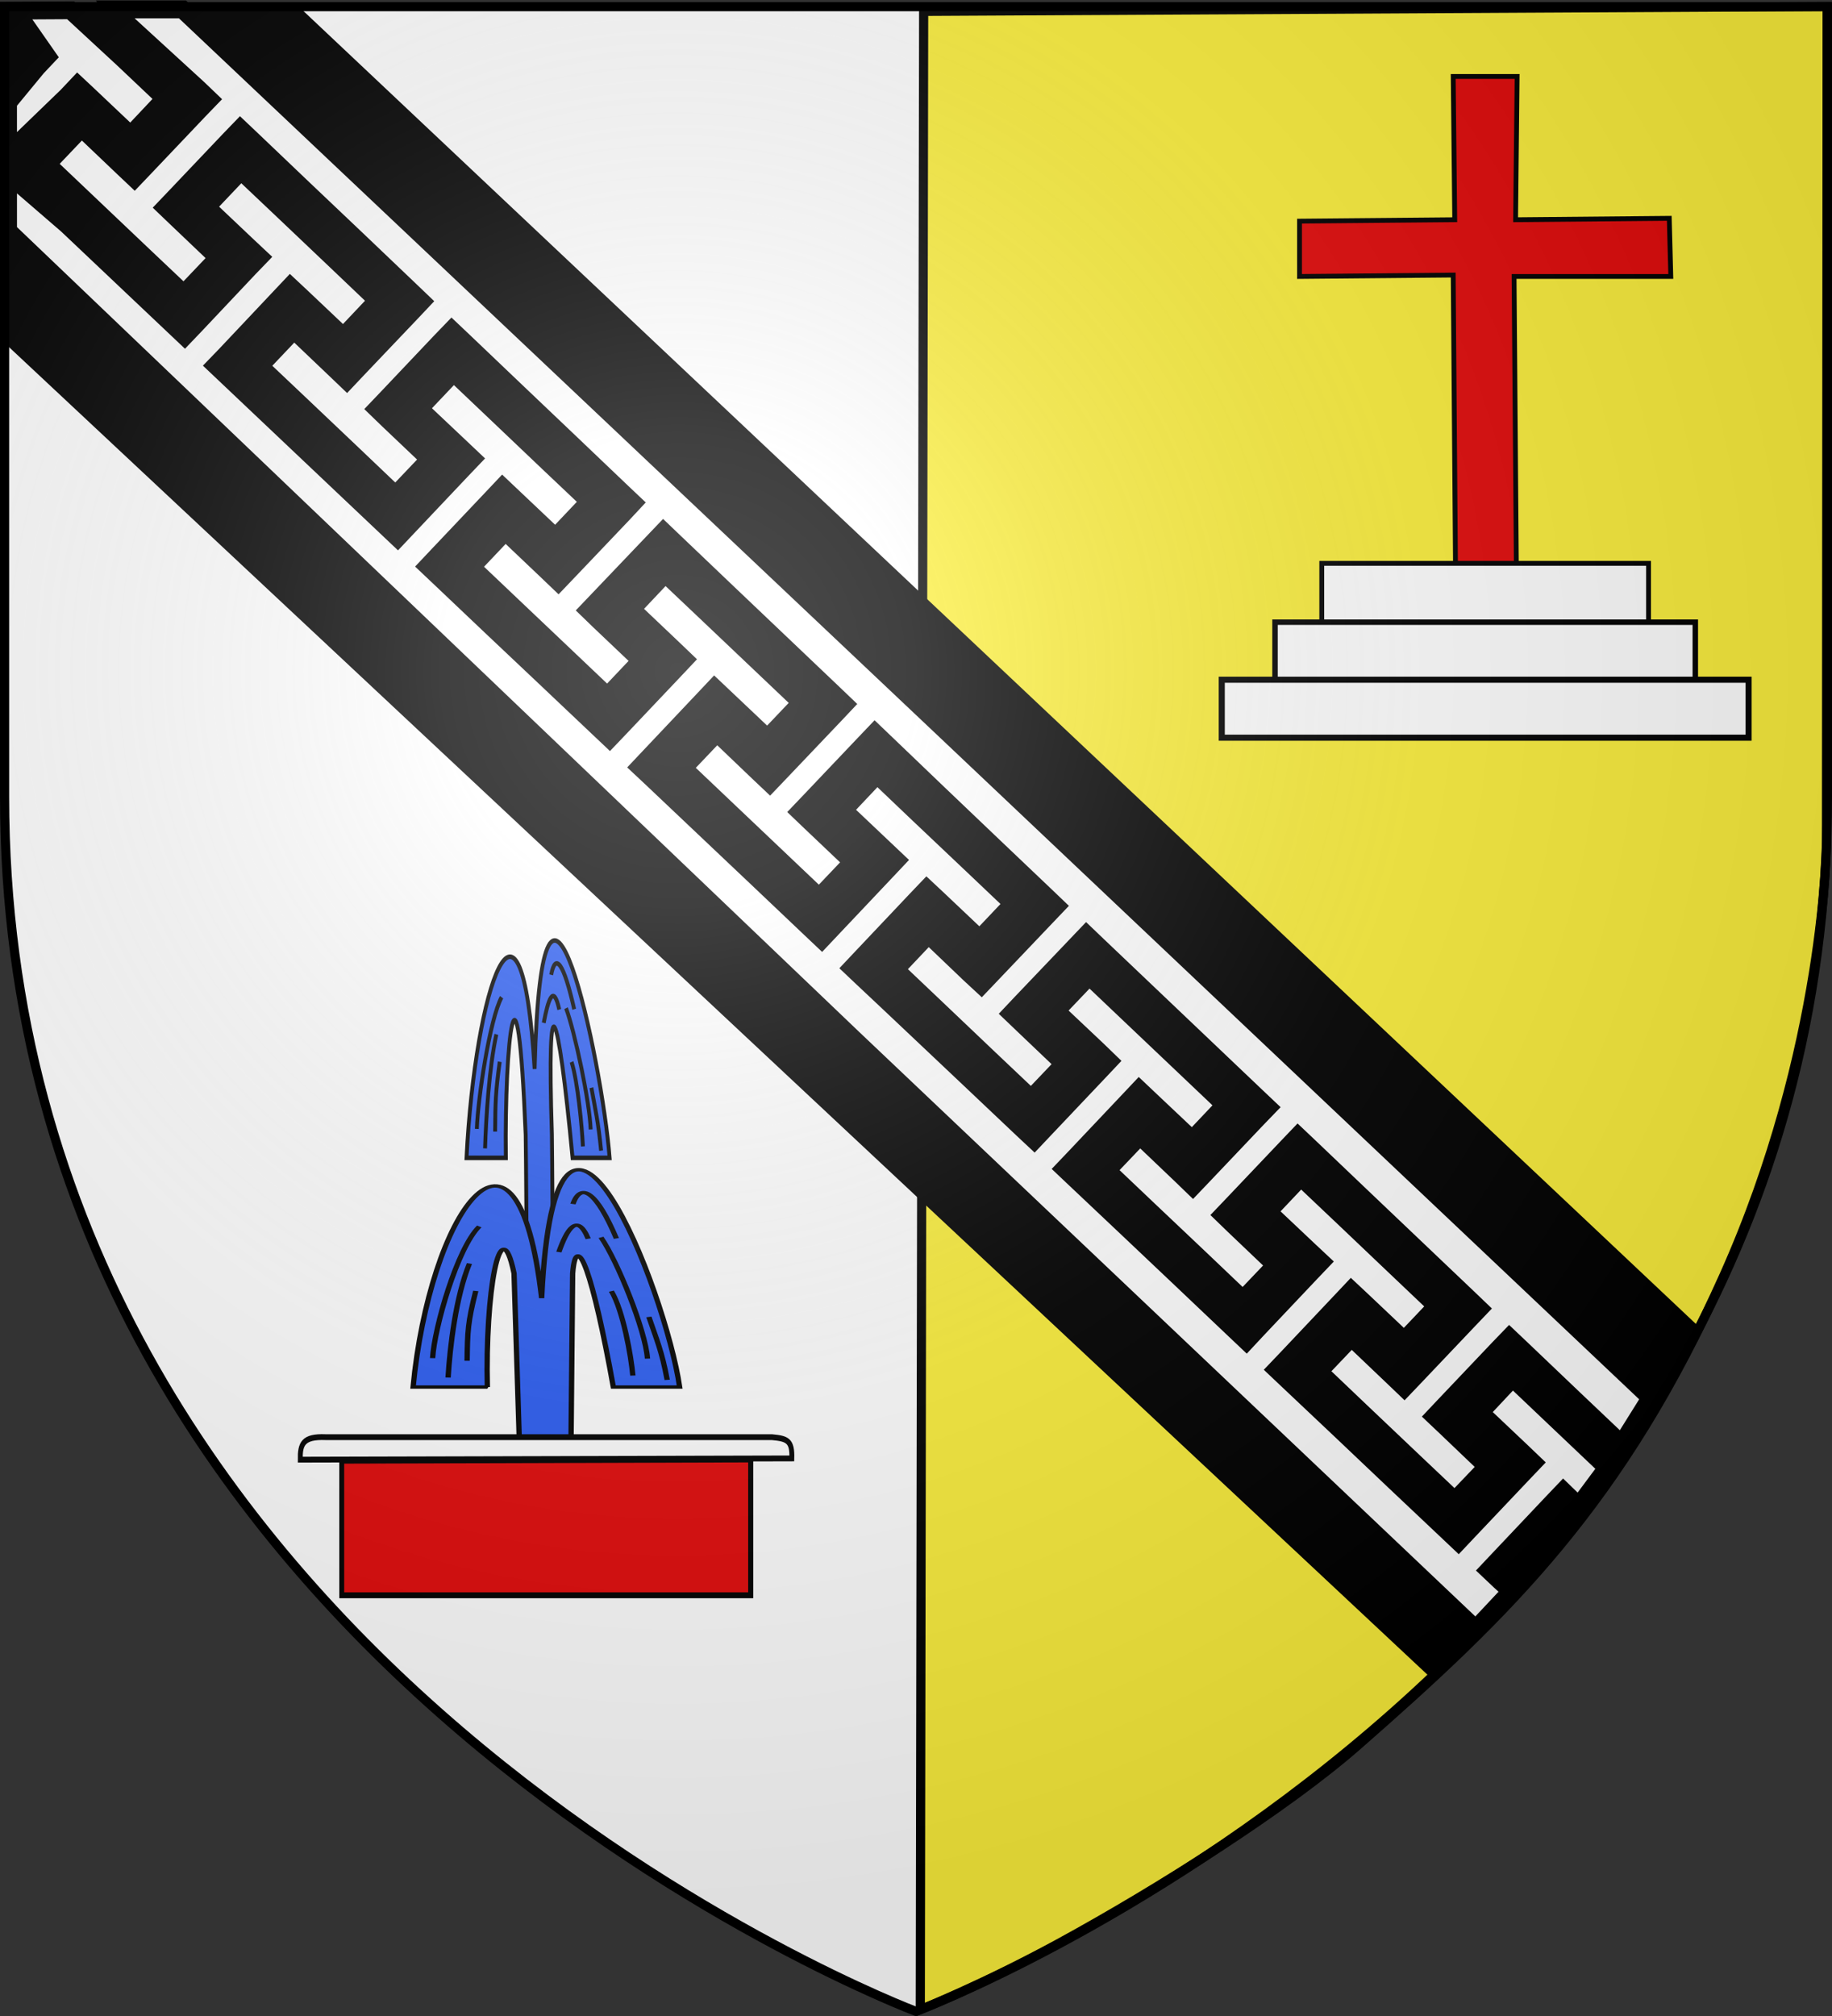 <svg xmlns="http://www.w3.org/2000/svg" xmlns:xlink="http://www.w3.org/1999/xlink" height="660" width="600" version="1.0"><rect width="100%" height="100%" fill="#333333" stroke="none"/><defs><linearGradient id="b"><stop style="stop-color:white;stop-opacity:.314" offset="0"/><stop offset=".19" style="stop-color:white;stop-opacity:.251"/><stop style="stop-color:#6b6b6b;stop-opacity:.125" offset=".6"/><stop style="stop-color:black;stop-opacity:.125" offset="1"/></linearGradient><linearGradient id="a"><stop offset="0" style="stop-color:#fd0000;stop-opacity:1"/><stop style="stop-color:#e77275;stop-opacity:.659" offset=".5"/><stop style="stop-color:black;stop-opacity:.323" offset="1"/></linearGradient><radialGradient xlink:href="#b" id="c" gradientUnits="userSpaceOnUse" gradientTransform="matrix(1.353 0 0 1.349 -77.63 -85.747)" cx="221.445" cy="226.331" fx="221.445" fy="226.331" r="300"/></defs><g style="opacity:1;display:inline"><path style="fill:#fff;fill-opacity:1;fill-rule:evenodd;stroke:none;stroke-width:1px;stroke-linecap:butt;stroke-linejoin:miter;stroke-opacity:1" d="M300 657.386s298.5-112.32 298.5-397.772V1.063H1.5v258.551C1.5 545.066 300 657.386 300 657.386z"/><path style="fill:#fcef3c;fill-opacity:1;fill-rule:evenodd;stroke:#000;stroke-width:3;stroke-linecap:butt;stroke-linejoin:miter;stroke-miterlimit:4;stroke-dasharray:none;stroke-opacity:1;display:inline" d="m302.504 3.724-1.102 654.185s20.499-8.133 45.41-21.706c32.859-17.903 74.486-44.323 97.704-64.65 49.854-43.646 86.69-79.415 120.113-154.054 33.232-74.21 33.568-141.616 33.568-141.616l.216-273.754-295.909 1.595z"/></g><g style="opacity:1;display:inline"><path style="opacity:1;fill:#000;fill-opacity:1;fill-rule:evenodd;stroke:#000;stroke-width:1px;stroke-linecap:butt;stroke-linejoin:miter;stroke-opacity:1;display:inline" d="M469.822 549.753c26.687-23.243 73.137-88.192 86.93-114.382L98 3.001H2l1 110 466.822 436.752z"/><g style="opacity:1;fill:#fff;stroke:#000;stroke-width:4.498;stroke-miterlimit:4;stroke-dasharray:none;stroke-opacity:1;display:inline"><g style="opacity:1;fill:#fff;stroke:#000;stroke-width:4.498;stroke-miterlimit:4;stroke-dasharray:none;stroke-opacity:1;display:inline"><path d="M124.285 156.88 338.32 361.338l157.416 149.266 8.99-9.575-2.843-2.566-2.906-2.75 2.625-2.781 13.656-14.437 2.656-2.782 2.875 2.782.924 1.112 7.295-9.8-13.438-12.75-10.5-9.969-8.187 8.719 10.5 9.938 2.906 2.78-2.625 2.75-13.687 14.438-2.625 2.782-2.907-2.75-13.437-12.688-13.406-12.719-13.407-12.656-2.906-2.75 2.656-2.781 13.657-14.438 2.625-2.781 2.906 2.719 10.5 9.937 8.25-8.687-10.5-9.969-13.375-12.719-10.531-9.968-8.313 8.78 10.563 9.97 2.906 2.718-2.656 2.782-13.657 14.437-2.625 2.813-2.906-2.75-13.437-12.75-13.407-12.688-13.437-12.687-2.906-2.75 2.656-2.782 13.656-14.437 2.625-2.781 2.906 2.75 10.532 9.937 8.312-8.781-10.5-9.969-13.406-12.719-10.469-9.937-8.406 8.812 10.531 9.938 2.875 2.781-2.625 2.781-13.656 14.407-2.625 2.78-2.906-2.718-13.407-12.687-13.468-12.72-6.782-6.405-6.687-6.282-2.906-2.75 2.625-2.781 13.656-14.437 2.656-2.782 2.906 2.719 10.5 9.938 8.438-8.907-10.5-9.968-13.406-12.688-10.5-10-8.5 9 10.531 9.969 2.875 2.719-2.625 2.78-13.656 14.438-2.625 2.782-2.907-2.75-13.406-12.72-13.406-12.687-13.438-12.718-2.906-2.72 2.625-2.78 13.656-14.438 2.625-2.781 2.907 2.75 10.5 9.937 8.562-9-10.5-9.968-13.406-12.72-10.531-9.968-8.532 9.031 10.5 9.969 2.907 2.781-2.625 2.782-13.657 14.406-2.656 2.781-2.875-2.719-13.437-12.718-13.438-12.688-13.406-12.719-2.906-2.75 2.625-2.781 13.687-14.437 2.625-2.782 2.906 2.75 10.5 9.938 8.594-9.063-10.5-9.937-13.375-12.719-10.5-9.969-8.656 9.125 10.531 9.938 2.906 2.75-2.656 2.781-13.656 14.438-2.625 2.78-2.906-2.75-13.407-12.687-13.437-12.718-13.406-12.688-2.938-2.781 2.656-2.75 13.625-14.438 2.625-2.781 2.938 2.75 10.5 9.938 8.656-9.157-10.469-9.968-13.593-12.907-10.5-9.937-8.719 9.187 10.5 9.938 2.937 2.75-2.687 2.781-13.625 14.438-2.656 2.78-2.907-2.75-13.406-12.687-13.406-12.687-14.698-12.688-.28-5.531 14.947-14.437 2.625-2.782 2.937 2.75 10.5 9.938 8.719-9.25-10.5-9.938-13.406-12.396-13.973.08 8.098 11.598-2.625 2.78-7.324 8.881.007 32.474zm26.233-56.028 21.834 19.986 2.906 2.782-2.656 2.75-13.688 14.406-2.656 2.781-2.906-2.75-10.469-9.969-8.719 9.157 10.5 9.968 13.594 12.907 10.5 9.937 8.687-9.125-10.468-9.969-2.907-2.781 2.625-2.75 13.688-14.406 2.656-2.75 2.906 2.75 13.375 12.75 13.407 12.719 13.375 12.75 2.875 2.75-2.625 2.78-13.688 14.376-2.656 2.812-2.906-2.781-10.469-9.969-8.656 9.125 10.5 9.938 13.406 12.719 10.469 9.968 8.625-9.062-10.5-9.969-2.875-2.781 2.625-2.75 13.687-14.438 2.656-2.75 2.907 2.75 13.375 12.75 13.375 12.719 13.406 12.781 2.875 2.719-2.625 2.813-13.688 14.375-2.656 2.78-2.906-2.78-10.5-9.97-8.563 9.032 10.5 9.969 13.407 12.719 10.5 9.968 8.531-9-10.5-9.968-2.875-2.782 2.625-2.75 13.719-14.375 2.656-2.781 2.875 2.75 13.375 12.75 13.375 12.719 13.406 12.75 2.875 2.75-2.625 2.781-13.687 14.375-2.657 2.781-2.875-2.718-10.5-10.032-8.53 8.969 10.5 9.969 13.405 12.719 10.5 9.968 8.47-8.906-10.5-9.969-2.876-2.75 2.656-2.781 13.688-14.406 2.656-2.781 2.906 2.78 6.625 6.345 6.72 6.437 13.405 12.781 13.407 12.75 2.875 2.75-2.657 2.782-13.687 14.375-2.625 2.75-2.938-2.72-10.468-10-8.375 8.845 10.5 9.968 13.375 12.719 10.5 9.938 8.343-8.75-10.468-9.97-2.907-2.78 2.625-2.782 13.75-14.406 2.625-2.75 2.875 2.75 13.375 12.719 13.407 12.75 13.406 12.75 2.906 2.75-2.687 2.781-13.688 14.406-2.656 2.782-2.875-2.782-10.5-10-8.344 8.75 10.531 10 13.407 12.688 10.468 9.969 8.282-8.688-10.469-9.969-2.875-2.781 2.625-2.75 13.687-14.406 2.657-2.781 2.906 2.75 13.344 12.718 13.406 12.75 13.375 12.719 2.906 2.781-2.656 2.782-13.688 14.406-2.656 2.781-2.906-2.781-10.469-9.969-8.25 8.656 10.469 9.969 13.437 12.75 10.5 9.938 8.22-8.594-10.47-10-2.906-2.75 2.625-2.781 13.688-14.407 2.656-2.75 2.906 2.75 13.375 12.75 12.127 11.502 7.326-11.72-178.328-168.688-193.24-182.58h-17.906z" style="opacity:1;fill:#fff;fill-opacity:1;fill-rule:evenodd;stroke:#000;stroke-width:4.498;stroke-linecap:butt;stroke-linejoin:miter;stroke-miterlimit:4;stroke-dasharray:none;stroke-opacity:1;display:inline" transform="matrix(1.294 0 0 1.294 -158.173 -127.41)"/></g></g><path d="M471.667 40.79h-20.93l.498 46.9-50.83.464v18.11l50.332-.464.997 127.234h19.933l-.996-126.77h51.328l-.498-19.038-50.332.464.498-46.9z" style="opacity:1;fill:#e20909;fill-opacity:1;fill-rule:evenodd;stroke:#000;stroke-width:1.579;stroke-linecap:butt;stroke-linejoin:miter;stroke-miterlimit:4;stroke-dasharray:none;stroke-opacity:1;display:inline" transform="translate(25.205 -15.753)"/><path d="M407.69 200.182h107.024v19.397H407.69v-19.397z" style="opacity:1;fill:#fff;fill-rule:evenodd;stroke:#000;stroke-width:1.586px;stroke-linecap:butt;stroke-linejoin:miter;stroke-opacity:1;display:inline" transform="translate(25.205 -15.753)"/><path d="M392.378 219.444h137.648v19.185H392.378v-19.185z" style="opacity:1;fill:#fff;fill-rule:evenodd;stroke:#000;stroke-width:1.789px;stroke-linecap:butt;stroke-linejoin:miter;stroke-opacity:1;display:inline" transform="translate(25.205 -15.753)"/><path d="M374.933 238.284h172.538v18.975H374.933v-18.975z" style="opacity:1;fill:#fff;fill-rule:evenodd;stroke:#000;stroke-width:1.992px;stroke-linecap:butt;stroke-linejoin:miter;stroke-opacity:1;display:inline" transform="translate(25.205 -15.753)"/><g style="opacity:1;display:inline"><g style="fill:#2b5df2;stroke:#000;stroke-width:2.363;stroke-miterlimit:4;stroke-dasharray:none;stroke-opacity:1"><path d="M131.711 113.56c-.89-60.154 6.987-118.355 12.121-11.855.185 3.829.729 80.929.906 85.19h15.97c-.193-4.38-.725-81.596-.873-85.531-3.12-83.057 3.63-67.62 12.65 12.196h22.626c-4.5-49.462-41.258-196.682-45.827-45.854-8.06-111.706-36.31-42.348-41.606 45.854h24.033z" style="fill:#2b5df2;stroke:#000;stroke-width:2.363;stroke-miterlimit:4;stroke-dasharray:none;stroke-opacity:1" transform="matrix(.536 0 0 .635 95.074 306.955)"/><path d="M168.494 36.388c5.272 12.002 14.424 48.022 15.039 62.516M171.858 64.118c3.808 10.092 6.387 33.598 6.944 43.516M183.99 77.406c2.382 11.19 4.207 17.575 5.923 32.436M129.107 30.741c-7.148 11.127-14.52 52.184-15.113 67.885M125.917 49.883c-4.413 17.052-6.317 43.068-6.91 58.77M127.968 64.011c-2.59 16.14-2.671 20.737-2.808 35.982M154.857 43.958c2.603-11.698 5.907-20.622 9.498-6.859M159.415 19.188c2.603-11.699 7.73-6.038 14.055 17.751" style="fill:#2b5df2;stroke:#000;stroke-width:2.363;stroke-miterlimit:4;stroke-dasharray:none;stroke-opacity:1" transform="matrix(.536 0 0 .635 95.074 306.955)"/></g><g style="opacity:1;fill:#2b5df2;stroke:#000;stroke-width:1.72;stroke-miterlimit:4;stroke-dasharray:none;stroke-opacity:1;display:inline"><g style="fill:#2b5df2;stroke:#000;stroke-width:1.72;stroke-miterlimit:4;stroke-dasharray:none;stroke-opacity:1"><path d="M131.711 113.56c-.704-47.566 4.074-93.91 8.643-58.57l2.29 116.115h15.971l.7-116.12c1.206-23.668 6.582.286 13.17 58.575h21.464c-4.5-49.462-40.096-196.682-44.665-45.854-8.06-111.706-36.31-42.348-41.606 45.854h24.033z" style="fill:#2b5df2;stroke:#000;stroke-width:1.72;stroke-miterlimit:4;stroke-dasharray:none;stroke-opacity:1" transform="matrix(1.012 0 0 .635 26.32 381.989)"/><path d="M168.494 36.388c5.272 12.002 14.424 48.022 15.039 62.516M171.858 64.118c3.808 10.092 6.387 33.598 6.944 43.516M183.99 77.406c2.382 11.19 4.207 17.575 5.923 32.436M129.107 30.741c-7.148 11.127-14.52 52.184-15.113 67.885M125.917 49.883c-4.413 17.052-6.317 43.068-6.91 58.77M127.968 64.011c-2.59 16.14-2.671 20.737-2.808 35.982M154.857 43.958c2.603-11.698 5.907-20.622 9.498-6.859M159.415 19.188c2.603-11.699 7.73-6.038 14.055 17.751" style="fill:#2b5df2;stroke:#000;stroke-width:1.72;stroke-miterlimit:4;stroke-dasharray:none;stroke-opacity:1" transform="matrix(1.012 0 0 .635 26.32 381.989)"/></g></g><path style="fill:#fff;fill-opacity:1;stroke:#000;stroke-width:3;stroke-miterlimit:4;stroke-opacity:1;display:inline" d="M276.687 343.57H26.847v-69.363l249.84-.644v70.007zM1.507 273.65l300.352-.645c.318-9.153-2.606-10.224-12.246-10.957H16.976c-13.824-.467-15.61 3.475-15.469 11.601z" transform="matrix(.536 0 0 .635 97.533 304.098)"/><path d="M276.687 343.57H26.847v-69.363l249.84-.644v70.007z" style="fill:#e20909;fill-opacity:1;stroke:#000;stroke-width:3;stroke-miterlimit:4;stroke-dasharray:none;stroke-opacity:1;display:inline" transform="matrix(.536 0 0 .635 97.533 304.098)"/></g></g><g style="display:inline"><path d="M300 658.5s298.5-112.32 298.5-397.772V2.176H1.5v258.552C1.5 546.18 300 658.5 300 658.5z" style="opacity:1;fill:url(#c);fill-opacity:1;fill-rule:evenodd;stroke:none;stroke-width:1px;stroke-linecap:butt;stroke-linejoin:miter;stroke-opacity:1"/></g><path d="M300 658.5S1.5 546.18 1.5 260.728V2.176h597v258.552C598.5 546.18 300 658.5 300 658.5z" style="opacity:1;fill:none;fill-opacity:1;fill-rule:evenodd;stroke:#000;stroke-width:3;stroke-linecap:butt;stroke-linejoin:miter;stroke-miterlimit:4;stroke-dasharray:none;stroke-opacity:1"/></svg>